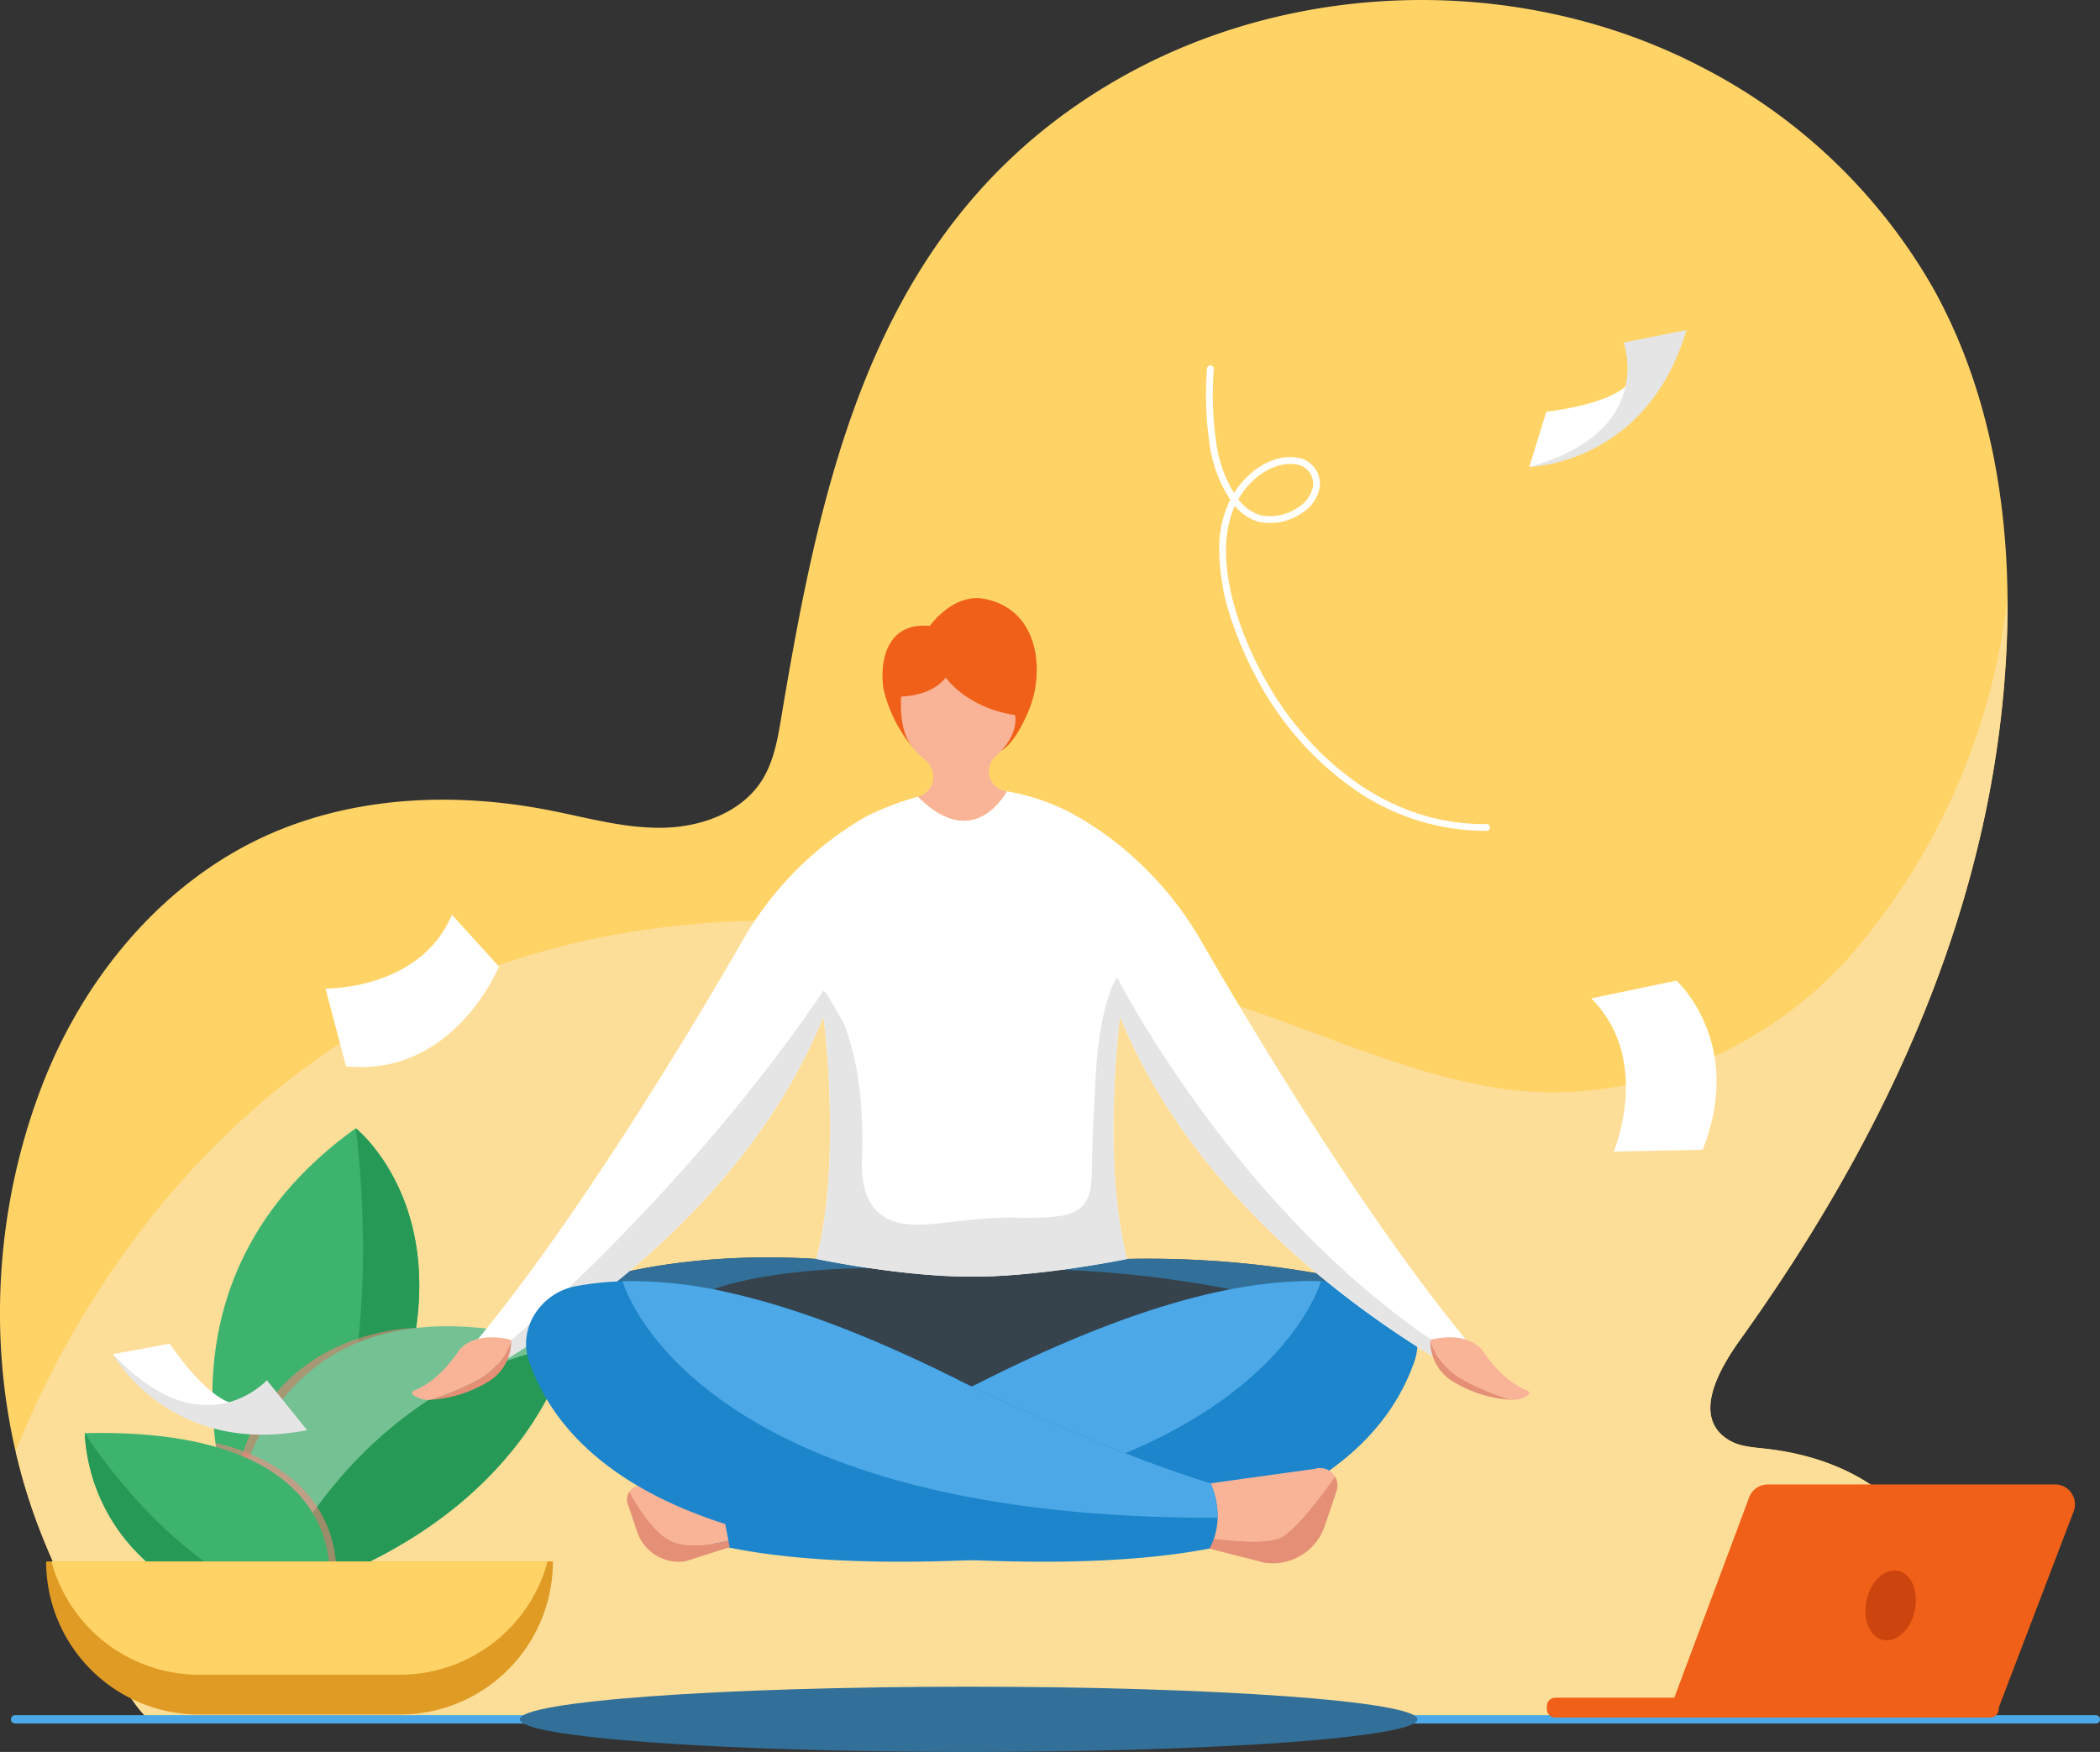 <?xml version="1.0" encoding="utf-8"?>
<svg xmlns="http://www.w3.org/2000/svg" data-name="Comunicazioni di servizio" height="283.264" viewBox="0 0 339.488 283.264" width="339.488">
    <rect x="0" y="0" width="339.488" height="283.264" fill="#333333" stroke="none"/>
    <defs>
        <clipPath id="pbmjea772a">
            <path d="M0 0h339.489v283.264H0z" data-name="Rettangolo 2979" style="fill:none"/>
        </clipPath>
        <clipPath id="ysb0iosalb">
            <path d="M0 0h28.172v26.283H0z" data-name="Rettangolo 2976" style="fill:none" transform="translate(39.096 214.703)"/>
        </clipPath>
        <clipPath id="blgru2hmyc">
            <path d="M0 0h20.089v22.005H0z" data-name="Rettangolo 2977" style="fill:none" transform="translate(34.334 233.322)"/>
        </clipPath>
    </defs>
    <g data-name="Raggruppa 5895" style="clip-path:url(#pbmjea772a)">
        <g data-name="Raggruppa 5894">
            <g data-name="Raggruppa 5893" style="clip-path:url(#pbmjea772a)">
                <path d="M24.439 277.987c-1.525 0-5.637-7.281-6.36-8.347a110.751 110.751 0 0 1-12.263-23.912c-8.2-22.33-7.6-47.875.958-70.136 6.632-17.26 19.2-32.659 36.009-40.365C57 128.71 73.395 128 88.742 130.994c6.085 1.186 12.14 2.939 18.338 2.842s12.789-2.439 16.1-7.68c1.906-3.017 2.534-6.642 3.122-10.162 6.762-40.48 15.52-80.6 54-102.949 28.62-16.622 65.8-17.42 95.105-2.039a90.746 90.746 0 0 1 37.036 35.456c15.461 27.594 14.306 63.379 6.581 93.249-7.179 27.762-20.947 53.495-37.641 76.811-2.945 4.112-8.346 12.6-1.752 16.394 1.725.991 3.8 1.094 5.774 1.315 24.094 2.688 35.682 22 24.8 43.755H24.439" data-name="Tracciato 11119" style="fill:#ffd366"/>
                <path d="M300.471 152.966c-14.2 17.087-36.986 26.528-59.058 22.842-10.679-1.783-20.839-5.781-30.991-9.546-53.1-19.689-114.627-29.368-162.92 7.745-15.491 11.9-28.063 27.387-37.38 44.509a143.442 143.442 0 0 0-7.572 16.142 92.927 92.927 0 0 0 3.266 11.069 110.728 110.728 0 0 0 12.263 23.912c.723 1.066 4.835 8.347 6.36 8.348H310.2c10.886-21.76-.7-41.068-24.8-43.756-1.977-.22-4.049-.323-5.774-1.314-6.594-3.789-1.193-12.282 1.751-16.394 16.695-23.316 30.463-49.049 37.642-76.812a167.375 167.375 0 0 0 5.51-43 107 107 0 0 1-24.062 56.258" data-name="Tracciato 11120" style="fill:#fdde98"/>
                <path d="M39.06 249.243s-18.753-40.184 18.455-66.824c0 0 26.343 20.836-5.358 66.824z" data-name="Tracciato 11121" style="fill:#3db36e"/>
                <path d="M57.515 182.419s6.939 50.11-13.005 66.824h7.647c31.7-45.988 5.358-66.824 5.358-66.824" data-name="Tracciato 11122" style="fill:#259955"/>
                <g data-name="Raggruppa 5889" style="opacity:.54;mix-blend-mode:multiply;isolation:isolate">
                    <g data-name="Raggruppa 5888">
                        <g data-name="Raggruppa 5887" style="clip-path:url(#ysb0iosalb)">
                            <path d="M67.268 214.7s-21.473-.143-28.168 20.71l5.415 5.576z" data-name="Tracciato 11123" style="fill:#ff817b"/>
                        </g>
                    </g>
                </g>
                <path d="M36.327 255.682s-1.042-54.769 55.513-38.1c0 0-5.06 24.705-39.291 38.1z" data-name="Tracciato 11124" style="fill:#74c193"/>
                <path d="M91.84 217.582s-29.917 2.375-47.925 38.1h8.634c34.231-13.394 39.291-38.1 39.291-38.1" data-name="Tracciato 11125" style="fill:#259955"/>
                <g data-name="Raggruppa 5892" style="opacity:.54;mix-blend-mode:multiply;isolation:isolate">
                    <g data-name="Raggruppa 5891">
                        <g data-name="Raggruppa 5890" style="clip-path:url(#blgru2hmyc)">
                            <path d="m34.915 233.949-.084-.627s19.659 3.289 19.592 21.6l-1.241.4-7.26-2.24-11.588-15.711z" data-name="Tracciato 11126" style="fill:#ff817b"/>
                        </g>
                    </g>
                </g>
                <path d="M53.142 255.682s3.87-25-39.44-23.962a29.893 29.893 0 0 0 14.288 23.962z" data-name="Tracciato 11127" style="fill:#3db36e"/>
                <path d="M13.7 231.721a29.893 29.893 0 0 0 14.29 23.962h10.12c-14.288-7.82-24.41-23.962-24.41-23.962" data-name="Tracciato 11128" style="fill:#259955"/>
                <path d="M64.629 277.215H32.21a24.753 24.753 0 0 1-24.753-24.753h81.925a24.753 24.753 0 0 1-24.753 24.753" data-name="Tracciato 11129" style="fill:#e09b24"/>
                <path d="M32.21 270.776h32.419a24.759 24.759 0 0 0 23.9-18.314H8.309a24.757 24.757 0 0 0 23.9 18.314" data-name="Tracciato 11130" style="fill:#ffd366"/>
                <path d="M338.817 278.277H2.437a.29.29 0 1 1 0-.58h336.38a.29.29 0 0 1 0 .58z" data-name="Tracciato 11131" style="stroke-miterlimit:10;stroke:#4ca8e6;stroke-width:.764px;fill:none"/>
                <path d="M229.147 277.987c0 2.915-32.484 5.277-72.555 5.277s-72.554-2.362-72.554-5.277 32.484-5.277 72.554-5.277 72.555 2.362 72.555 5.277" data-name="Tracciato 11132" style="fill:#327099"/>
                <path d="M93.091 207.953s14.731-5.925 38.893-4.4h50.228a159.271 159.271 0 0 1 37.1 3.577l-44.786 24.837h-34.855z" data-name="Tracciato 11133" style="fill:#36434d"/>
                <path d="M182.212 203.55h-50.227c-24.163-1.522-38.894 4.4-38.894 4.4L108.7 216l6.562-7.531c9.986-3.537 25.336-3.436 25.336-3.436l31.115.265a179.44 179.44 0 0 1 27.235 3.171l.219 7.531 5.046-.5 15.1-8.374a159.344 159.344 0 0 0-37.1-3.577" data-name="Tracciato 11134" style="fill:#327099"/>
                <path d="M221.1 207.953c-11.574-2.177-29.829-1.033-62.844 15.67 0 0-33.685 16.441-51.788 19.13a1.88 1.88 0 0 0-.6 3.52c6.314 3.328 22.776 8.513 64.66 5.126 16.451-1.33 49.657-6.944 58.13-31.294 1.88-5.4-1.938-11.1-7.558-12.152" data-name="Tracciato 11135" style="fill:#1c85cb"/>
                <path d="M106.473 242.753c18.1-2.689 51.788-19.13 51.788-19.13 26.6-13.459 43.618-16.813 55.281-16.47-.01.038-11.466 42.1-108.587 37.95a1.862 1.862 0 0 1 1.518-2.35" data-name="Tracciato 11136" style="fill:#4ca8e6"/>
                <path d="M147.312 120.549a22.832 22.832 0 0 1-4.453-9.005c-.532-2.727-.556-11.091 7.471-10.341 0 0 3.1-4.5 7.623-4.5 0 0 7.807 0 9.423 8.842a17.323 17.323 0 0 1-1.46 10.217c-.992 2.192-2.388 4.6-4.052 5.637z" data-name="Tracciato 11137" style="fill:#f06018"/>
                <path d="M238.7 223.417c-14.63-7.98-44.88-27.61-57.63-59.06 0 0-3.04 23.21 1.14 39.19 0 0-14.05 2.92-25.11 2.86-11.11.06-25.12-2.86-25.12-2.86 4.19-15.98 1.15-39.19 1.15-39.19-12.75 31.45-43.01 51.08-57.63 59.06a1.61 1.61 0 0 1-1.98-2.48c17.82-20.26 38.33-54.66 46.3-68.47a54 54 0 0 1 20.27-20.49 46.036 46.036 0 0 1 8.33-3.17c8.42 8.48 13.48.65 14.33-.86a34.137 34.137 0 0 1 11.35 4.03c1.31.75 2.66 1.59 4.03 2.55a55.306 55.306 0 0 1 16.22 17.9c7.96 13.78 28.5 48.24 46.33 68.52a1.607 1.607 0 0 1-1.98 2.47" data-name="Tracciato 11138" style="fill:#fff"/>
                <path d="M162.63 127.927c.04.01.08.01.12.02-.85 1.51-5.91 9.34-14.33.86l.09-.03a3.289 3.289 0 0 0 2.11-4.47 3.914 3.914 0 0 0-.86-1.3c-1.89-1.61-4.44-3.35-4.08-10.39.12 0 4.87-.02 7.21-3.07 0 0 3.28 4.85 11.2 6.07 0 0 .84 3.22-3.32 6.85a2.559 2.559 0 0 0-.31.34 3.267 3.267 0 0 0 2.17 5.12" data-name="Tracciato 11139" style="fill:#f9b498"/>
                <path d="m232.276 219.712-.509-2.839c-32.466-21.956-51.151-58.808-51.151-58.808a8.231 8.231 0 0 0-1.082 2.149c-2.214 5.934-2.344 12.92-2.688 19.171q-.243 4.427-.325 8.859c-.047 2.37.113 5.34-1.854 7.054a6.652 6.652 0 0 1-3.508 1.329c-3.307.469-6.649.148-9.973.28-2.965.119-5.952.505-8.9.832-3.555.394-7.591.71-10.261-1.669-2.31-2.058-2.78-5.478-2.679-8.57.237-7.33-.23-15.079-2.942-22.016-.094-.238-3.079-5.612-3.305-5.279-21.974 32.534-50.67 56.668-50.67 56.668l-3.672 4.712c15.481-8.931 42.5-27.961 54.369-57.228 0 0 3.044 23.211-1.142 39.193 0 0 14.005 2.911 25.114 2.853 11.065.064 25.114-2.853 25.114-2.853-4.186-15.982-1.142-39.193-1.142-39.193 11.092 27.36 35.433 45.774 51.206 55.355" data-name="Tracciato 11140" style="fill:#e5e5e5"/>
                <path d="m257.237 161.422 13.776-2.871s11.117 9.96 4.249 27.344l-14.387.292s6.308-14.883-3.638-24.765" data-name="Tracciato 11141" style="fill:#fff"/>
                <path d="m73.06 147.906 7.6 8.369s-7.275 17.91-24.716 16.131l-3.325-12.57s15.282.282 20.442-11.93" data-name="Tracciato 11142" style="fill:#fff"/>
                <path d="m18.249 218.943 9.191-1.688s5.36 8.125 9.889 9.583c0 0-10.3 3.25-19.08-7.9" data-name="Tracciato 11143" style="fill:#fff"/>
                <path d="M18.249 218.943s9.076 16.666 31.4 12.289l-6.511-8.077s-10.279 11.429-24.888-4.212" data-name="Tracciato 11144" style="fill:#e5e5e5"/>
                <path d="m247.221 75.5 2.756-8.929s9.683-.994 13.07-4.334c0 0-1.883 10.635-15.826 13.263" data-name="Tracciato 11145" style="fill:#fff"/>
                <path d="M247.221 75.5s18.974-.336 25.421-22.152l-10.172 2.034s5.377 14.4-15.249 20.116" data-name="Tracciato 11146" style="fill:#e5e5e5"/>
                <path d="M321.733 277.7h-70.282a1.385 1.385 0 0 1-1.385-1.385v-.443a1.385 1.385 0 0 1 1.385-1.385h70.282a1.385 1.385 0 0 1 1.385 1.385v.443a1.385 1.385 0 0 1-1.385 1.385" data-name="Tracciato 11147" style="fill:#f06018"/>
                <path d="m323.118 276.09 12.111-31.721a3.214 3.214 0 0 0-3-4.36h-46.448a3.213 3.213 0 0 0-3.01 2.089l-12.7 33.992z" data-name="Tracciato 11148" style="fill:#f06018"/>
                <path d="M309.543 260.43c-.679 3.083-2.973 5.2-5.125 4.724s-3.346-3.357-2.668-6.439 2.973-5.2 5.125-4.724 3.346 3.356 2.668 6.439" data-name="Tracciato 11149" style="fill:#cc440e"/>
                <path d="M239.848 133.835a36.7 36.7 0 0 1-21.463-7.23 50.526 50.526 0 0 1-15.1-17.787 57.76 57.76 0 0 1-3.6-8.37 35.091 35.091 0 0 1-2.079-12.411 16.766 16.766 0 0 1 1.859-7.27 21.365 21.365 0 0 1-3.448-9.16 54.266 54.266 0 0 1-.39-11.979.046.046 0 0 1 .053-.047.05.05 0 0 1 .047.054 54.243 54.243 0 0 0 .389 11.956 21.306 21.306 0 0 0 3.4 9.079 13.641 13.641 0 0 1 3.021-3.753c1.651-1.442 4.328-2.845 6.907-2.451a3.783 3.783 0 0 1 3.422 4.147 5.758 5.758 0 0 1-2.685 3.93 8.616 8.616 0 0 1-6.533 1.353 7.518 7.518 0 0 1-3.889-2.736l-.228-.3c-3.109 5.876-1.742 13.583.247 19.554a57.776 57.776 0 0 0 3.591 8.356c6.281 12.114 19.132 24.963 36.449 24.963h.5a.05.05 0 0 1 0 .1 72.4 72.4 0 0 1-.47.002zm-40.257-53.071c.083.113.168.225.253.335a7.434 7.434 0 0 0 3.837 2.7 8.506 8.506 0 0 0 6.451-1.339 5.66 5.66 0 0 0 2.642-3.86 3.685 3.685 0 0 0-3.338-4.035c-2.535-.383-5.193 1-6.825 2.427a13.46 13.46 0 0 0-3.02 3.772z" data-name="Tracciato 11150" style="stroke:#fff;stroke-miterlimit:10;fill:none"/>
                <path d="M244.31 226.327a20.324 20.324 0 0 1-9.13-2.78 7.63 7.63 0 0 1-3.95-6.35l-.02-.46a11.346 11.346 0 0 0 5.35 6.35 41.048 41.048 0 0 0 7.75 3.24" data-name="Tracciato 11151" style="fill:#e59076"/>
                <path d="M247.07 225.537a4.13 4.13 0 0 1-2.76.79 41.048 41.048 0 0 1-7.75-3.24 11.346 11.346 0 0 1-5.35-6.35v-.09s5.46-1.65 8.36 1.56c.24.27 2.95 4.87 7.32 6.61.34.14.45.48.18.72" data-name="Tracciato 11152" style="fill:#f9b498"/>
                <path d="M69.55 226.327a20.324 20.324 0 0 0 9.13-2.78 7.63 7.63 0 0 0 3.95-6.35l.02-.46a11.346 11.346 0 0 1-5.35 6.35 41.048 41.048 0 0 1-7.75 3.24" data-name="Tracciato 11153" style="fill:#e59076"/>
                <path d="M66.79 225.537a4.13 4.13 0 0 0 2.76.79 41.048 41.048 0 0 0 7.75-3.24 11.346 11.346 0 0 0 5.35-6.35v-.09s-5.46-1.65-8.36 1.56c-.24.27-2.95 4.87-7.32 6.61-.34.14-.45.48-.18.72" data-name="Tracciato 11154" style="fill:#f9b498"/>
                <path d="M117.76 249.106c-2.09.52-6.04 1.26-8.85.24-3.09-1.13-6-6.02-7.16-8.15a2.255 2.255 0 0 1 2.58-.89l12.64 4.67z" data-name="Tracciato 11155" style="fill:#f9b498"/>
                <path d="m117.96 250.157-7.16 2.28a7.121 7.121 0 0 1-7.8-4.77l-1.51-4.5a2.184 2.184 0 0 1 .26-1.97c1.16 2.13 4.07 7.02 7.16 8.15 2.81 1.02 6.76.28 8.85-.24z" data-name="Tracciato 11156" style="fill:#e59076"/>
                <path d="M215.82 238.736c-2.09 2.96-6.41 8.8-8.91 9.92-2.34 1.05-8.12.47-11.44.02l.17-8.84 16.88-2.34a2.808 2.808 0 0 1 3.3 1.24" data-name="Tracciato 11157" style="fill:#f9b498"/>
                <path d="m216.07 241.086-1.89 5.61a8.911 8.911 0 0 1-9.76 5.97l-8.98-2.3.03-1.69c3.32.45 9.1 1.03 11.44-.02 2.5-1.12 6.82-6.96 8.91-9.92a2.765 2.765 0 0 1 .25 2.35" data-name="Tracciato 11158" style="fill:#e59076"/>
                <path d="M195.73 239.847a13.408 13.408 0 0 1 1.11 5.55 10.708 10.708 0 0 1-1.31 4.97c-10.09 1.96-26.21 3.11-51.87 1.03-16.45-1.33-49.65-6.94-58.13-31.29-1.88-5.4 1.94-11.1 7.56-12.15a48.467 48.467 0 0 1 7.56-.8h.02q.881-.027 1.8-.024a71.487 71.487 0 0 1 15.168 1.824c1 .22 2.02.47 3.08.74 2.61.66 5.39 1.47 8.34 2.46 3.55 1.17 7.34 2.6 11.42 4.3q2.04.84 4.17 1.8c3.56 1.58 7.31 3.36 11.28 5.37 0 0 21.84 10.66 39.8 16.21z" data-name="Tracciato 11159" style="fill:#1c85cb"/>
                <path d="M196.84 245.4c-85.71.22-96.18-38.21-96.19-38.24h.02a69.027 69.027 0 0 1 16.97 1.8c1 .22 2.02.47 3.08.74 2.61.66 5.39 1.47 8.34 2.46 3.55 1.17 7.34 2.6 11.42 4.3q2.04.855 4.17 1.8c3.56 1.58 7.31 3.36 11.28 5.37 0 0 21.84 10.66 39.8 16.21v.01a13.408 13.408 0 0 1 1.11 5.55" data-name="Tracciato 11160" style="fill:#4ca8e6"/>
            </g>
        </g>
    </g>
</svg>
